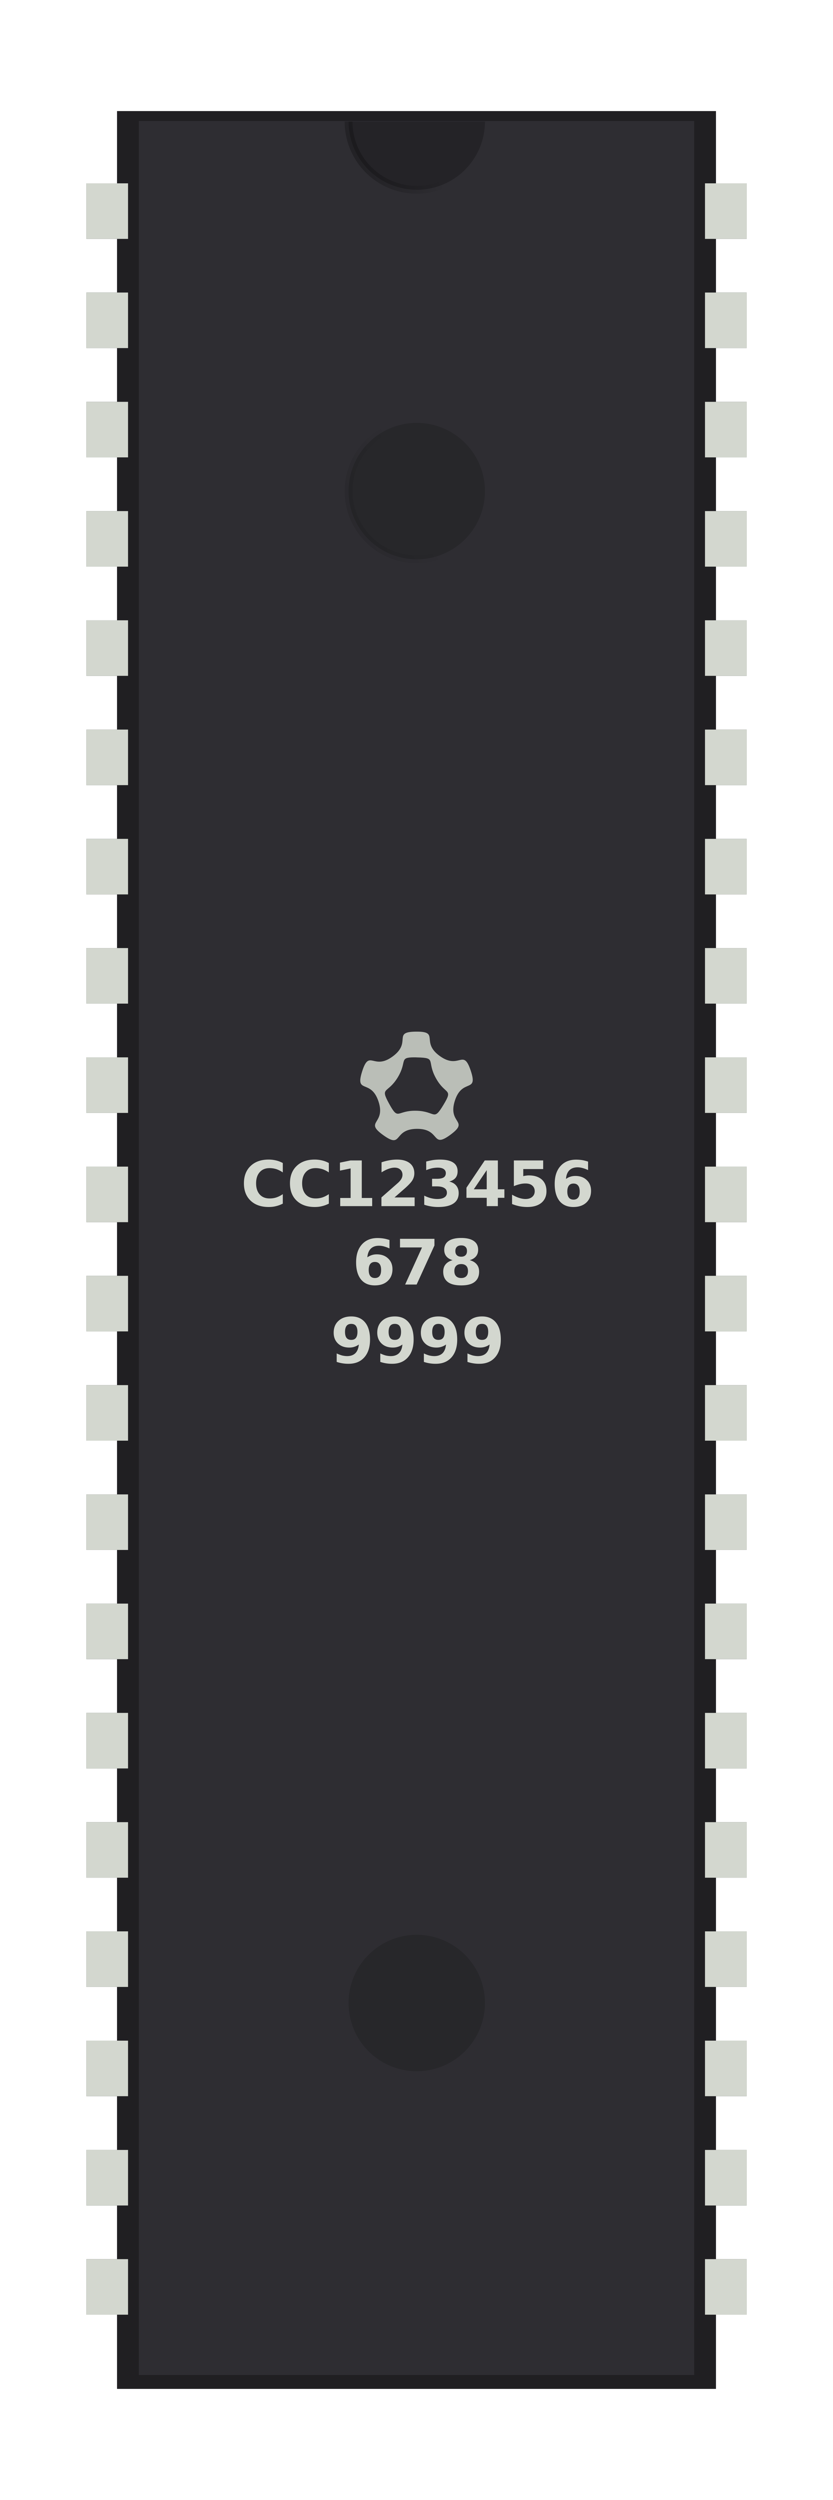 <svg xmlns="http://www.w3.org/2000/svg" xmlns:xlink="http://www.w3.org/1999/xlink" viewBox="0 0 106.3 318.9" version="1.0"><defs><linearGradient id="a"><stop offset="0"/><stop offset="1" stop-opacity="0"/></linearGradient><linearGradient id="d" y2="400.46" gradientUnits="userSpaceOnUse" x2="261.26" y1="422.3" x1="213.23"><stop offset="0"/><stop offset="1" stop-opacity="0"/></linearGradient><linearGradient id="e" y2="396.27" xlink:href="#a" gradientUnits="userSpaceOnUse" x2="259.61" y1="433.29" x1="175.5"/><filter id="b"><feGaussianBlur stdDeviation="1.336"/></filter><filter id="c"><feGaussianBlur stdDeviation="1.376"/></filter></defs><g transform="translate(-35.015 -38.515)"><g transform="translate(-167.1 -335.87)" opacity=".8" filter="url(#b)" fill="#2e3436"><path d="M213.14 397.77h5.315v7.087h-5.315zM213.14 411.7h5.315v7.087h-5.315zM213.14 425.64h5.315v7.087h-5.315zM213.14 439.58h5.315v7.087h-5.315zM213.14 453.51h5.315v7.087h-5.315zM213.14 467.45h5.315v7.087h-5.315zM213.14 481.39h5.315v7.087h-5.315zM213.14 495.32h5.315v7.087h-5.315zM213.14 509.26h5.315v7.087h-5.315zM213.14 523.2h5.315v7.087h-5.315zM213.14 537.13h5.315v7.087h-5.315zM213.14 551.07h5.315v7.087h-5.315zM213.14 565.01h5.315v7.087h-5.315zM213.14 578.94h5.315v7.087h-5.315zM213.14 592.88h5.315v7.087h-5.315zM213.14 606.82h5.315v7.087h-5.315zM213.14 620.75h5.315v7.087h-5.315zM213.14 634.69h5.315v7.087h-5.315zM213.14 648.63h5.315v7.087h-5.315zM213.14 662.56h5.315v7.087h-5.315zM292.08 397.77h5.315v7.087h-5.315zM292.08 411.7h5.315v7.087h-5.315zM292.08 425.64h5.315v7.087h-5.315zM292.08 439.58h5.315v7.087h-5.315zM292.08 453.51h5.315v7.087h-5.315zM292.08 467.45h5.315v7.087h-5.315zM292.08 481.39h5.315v7.087h-5.315zM292.08 495.32h5.315v7.087h-5.315zM292.08 509.26h5.315v7.087h-5.315zM292.08 523.2h5.315v7.087h-5.315zM292.08 537.13h5.315v7.087h-5.315zM292.08 551.07h5.315v7.087h-5.315zM292.08 565.01h5.315v7.087h-5.315zM292.08 578.94h5.315v7.087h-5.315zM292.08 592.88h5.315v7.087h-5.315zM292.08 606.82h5.315v7.087h-5.315zM292.08 620.75h5.315v7.087h-5.315zM292.08 634.69h5.315v7.087h-5.315zM292.08 648.63h5.315v7.087h-5.315zM292.08 662.56h5.315v7.087h-5.315z"/></g><rect rx="0" ry="0" height="290.55" width="76.422" y="52.688" x="49.954" opacity=".8" filter="url(#c)" fill="#2e3436"/><rect rx="0" ry="0" height="290.55" width="76.422" y="52.688" x="49.954" fill="#201f22"/><rect rx="0" ry="0" height="287.52" width="70.866" y="53.951" x="52.732" fill-opacity=".848" fill="#313035"/><g fill="#d3d7cf"><path d="M46.04 61.9h5.315v7.087H46.04zM46.04 75.83h5.315v7.087H46.04zM46.04 89.77h5.315v7.087H46.04zM46.04 103.71h5.315v7.087H46.04zM46.04 117.64h5.315v7.087H46.04zM46.04 131.58h5.315v7.087H46.04zM46.04 145.52h5.315v7.087H46.04zM46.04 159.45h5.315v7.087H46.04zM46.04 173.39h5.315v7.087H46.04zM46.04 187.33h5.315v7.087H46.04zM46.04 201.26h5.315v7.087H46.04zM46.04 215.2h5.315v7.087H46.04zM46.04 229.14h5.315v7.087H46.04zM46.04 243.07h5.315v7.087H46.04zM46.04 257.01h5.315v7.087H46.04zM46.04 270.95h5.315v7.087H46.04zM46.04 284.88h5.315v7.087H46.04zM46.04 298.82h5.315v7.087H46.04zM46.04 312.76h5.315v7.087H46.04zM46.04 326.69h5.315v7.087H46.04zM124.98 61.9h5.315v7.087h-5.315zM124.98 75.83h5.315v7.087h-5.315zM124.98 89.77h5.315v7.087h-5.315zM124.98 103.71h5.315v7.087h-5.315zM124.98 117.64h5.315v7.087h-5.315zM124.98 131.58h5.315v7.087h-5.315zM124.98 145.52h5.315v7.087h-5.315zM124.98 159.45h5.315v7.087h-5.315zM124.98 173.39h5.315v7.087h-5.315zM124.98 187.33h5.315v7.087h-5.315zM124.98 201.26h5.315v7.087h-5.315zM124.98 215.2h5.315v7.087h-5.315zM124.98 229.14h5.315v7.087h-5.315zM124.98 243.07h5.315v7.087h-5.315zM124.98 257.01h5.315v7.087h-5.315zM124.98 270.95h5.315v7.087h-5.315zM124.98 284.88h5.315v7.087h-5.315zM124.98 298.82h5.315v7.087h-5.315zM124.98 312.76h5.315v7.087h-5.315zM124.98 326.69h5.315v7.087h-5.315z"/></g><path d="M272.24 396.27a12.627 12.627 0 11-25.26 0" transform="translate(-90.673 -219.01) scale(.689)" stroke-linejoin="round" fill-opacity=".685" stroke="url(#d)" stroke-width="1.452" fill="#201f22"/><path d="M272.24 396.27a12.627 12.627 0 11-25.26 0 12.627 12.627 0 1125.26 0z" transform="translate(-90.673 -171.87) scale(.689)" opacity=".631" stroke-linejoin="round" fill-opacity=".686" stroke="url(#e)" stroke-width="1.452" fill="#201f22"/><path d="M272.24 396.27a12.627 12.627 0 11-25.26 0 12.627 12.627 0 1125.26 0z" transform="translate(-90.673 20.99) scale(.689)" opacity=".631" stroke-linejoin="round" fill-opacity=".686" stroke="url(#e)" stroke-width="1.452" fill="#201f22"/><path d="M88.115 170.11c-3.09.02-.495 1.33-2.982 3.16-2.486 1.84-2.974-1.02-3.907 1.92-.933 2.95 1.11.89 2.087 3.82s-1.896 2.51.618 4.31 1.188-.78 4.279-.81c3.09-.02 1.803 2.58 4.29.75 2.486-1.84-.379-1.37.554-4.32s3.01-.92 2.033-3.85-1.423-.07-3.937-1.86c-2.514-1.8.056-3.15-3.035-3.12zm-.283 3.28c.129 0 .267 0 .425.01 2.522.05 1.164.43 2.381 2.64 1.216 2.21 2.266 1.26.96 3.42s-.954.79-3.477.74c-2.522-.05-2.225 1.33-3.441-.88-1.217-2.21-.21-1.23 1.096-3.38 1.224-2.03.121-2.54 2.056-2.55z" fill-opacity=".848" fill="#d3d7cf"/><path d="M71.103 192.05c-.276.14-.564.25-.864.32-.299.08-.612.11-.937.11-.972 0-1.741-.27-2.309-.81-.567-.54-.851-1.28-.851-2.21s.284-1.67.851-2.21c.568-.55 1.337-.82 2.309-.82.325 0 .638.04.937.11.3.07.588.18.864.33v1.2a3.352 3.352 0 00-.825-.42c-.27-.08-.556-.13-.855-.13-.537 0-.958.17-1.266.52-.307.34-.461.82-.461 1.42s.154 1.07.461 1.42c.308.34.729.51 1.266.51.299 0 .585-.04.855-.13.271-.09.546-.23.825-.42v1.21m5.875 0c-.276.14-.564.25-.864.32-.299.08-.612.11-.937.11-.972 0-1.741-.27-2.309-.81-.567-.54-.851-1.28-.851-2.21s.284-1.67.851-2.21c.568-.55 1.337-.82 2.309-.82.325 0 .638.04.937.11.3.07.588.18.864.33v1.2a3.352 3.352 0 00-.825-.42c-.27-.08-.556-.13-.855-.13-.537 0-.958.17-1.266.52-.307.34-.461.82-.461 1.42s.154 1.07.461 1.42c.308.34.729.51 1.266.51.299 0 .585-.04.855-.13.271-.09.546-.23.825-.42v1.21m1.453-.72h1.328v-3.77l-1.363.28v-1.02l1.355-.28h1.43v4.79h1.328v1.04h-4.078v-1.04m6.929-.07h2.567v1.11h-4.238v-1.11l2.128-1.87c.191-.18.331-.34.422-.51.091-.16.137-.33.137-.51 0-.27-.092-.49-.277-.66-.183-.17-.426-.25-.731-.25-.234 0-.491.05-.769.15-.279.1-.577.25-.895.45v-1.28c.339-.12.673-.2 1.004-.26s.655-.09.973-.09c.698 0 1.239.16 1.625.46.388.31.582.74.582 1.29 0 .32-.082.61-.246.89-.164.27-.509.64-1.036 1.1l-1.246 1.09m6.985-2.03c.393.1.691.27.894.53.206.25.309.57.309.95 0 .58-.221 1.02-.664 1.32s-1.089.45-1.938.45a5.508 5.508 0 01-1.793-.29v-1.16c.282.14.56.25.836.32.279.07.552.11.821.11.398 0 .703-.07.914-.21a.66.66 0 00.32-.59c0-.27-.109-.47-.328-.6-.216-.14-.537-.21-.961-.21h-.602v-.97h.633c.378 0 .659-.06.844-.17.185-.12.277-.31.277-.55 0-.22-.09-.39-.269-.52-.18-.12-.434-.18-.762-.18-.242 0-.487.03-.734.08a5.17 5.17 0 00-.739.24v-1.1c.297-.08.592-.14.883-.19.292-.04.578-.06.86-.06.757 0 1.324.13 1.699.38.377.24.566.62.566 1.12 0 .34-.09.62-.269.84-.18.21-.446.37-.797.46m4.781-1.45l-1.648 2.44h1.648v-2.44m-.25-1.24h1.672v3.68h.832v1.09h-.832v1.06h-1.422v-1.06H94.54v-1.29l2.336-3.48m3.714 0h3.74v1.1h-2.54v.91c.11-.04.23-.06.34-.07.12-.02.24-.03.37-.03.71 0 1.26.18 1.66.53.39.36.59.85.59 1.49 0 .63-.22 1.12-.65 1.48-.43.35-1.02.53-1.79.53-.33 0-.66-.03-.98-.09-.33-.07-.65-.16-.97-.29v-1.19c.32.18.62.32.9.41.29.09.56.14.81.14.37 0 .65-.09.86-.27s.32-.42.32-.72c0-.31-.11-.55-.32-.73s-.49-.26-.86-.26c-.21 0-.45.02-.69.08s-.51.14-.79.26v-3.28m7.61 2.95c-.26 0-.46.09-.59.26s-.2.42-.2.76c0 .35.07.6.2.77s.33.26.59.26c.27 0 .46-.09.59-.26.14-.17.2-.42.2-.77 0-.34-.06-.59-.2-.76-.13-.17-.32-.26-.59-.26m1.86-2.8v1.08c-.25-.12-.48-.2-.7-.26s-.43-.09-.64-.09c-.45 0-.8.13-1.05.38s-.39.62-.43 1.1c.17-.12.35-.22.55-.28.2-.07.42-.1.66-.1.6 0 1.08.18 1.44.53.37.34.55.8.55 1.37 0 .62-.2 1.12-.61 1.5s-.96.56-1.65.56c-.75 0-1.34-.25-1.76-.76-.41-.52-.62-1.24-.62-2.18 0-.97.24-1.72.73-2.27s1.15-.83 2-.83c.27 0 .53.02.78.06s.5.11.75.19m-27.204 12.8c-.263 0-.46.09-.593.26-.13.17-.196.42-.196.76 0 .35.066.6.196.77.133.17.33.26.593.26.266 0 .464-.09.594-.26.133-.17.199-.42.199-.77 0-.34-.066-.59-.199-.76-.13-.17-.328-.26-.594-.26m1.86-2.8v1.08c-.248-.12-.481-.2-.699-.26a2.422 2.422 0 00-.641-.09c-.448 0-.797.13-1.047.38s-.396.62-.437 1.1c.172-.12.358-.22.558-.28.201-.07.42-.1.656-.1.597 0 1.077.18 1.442.53.367.34.551.8.551 1.37 0 .62-.205 1.12-.614 1.5-.408.38-.957.56-1.644.56-.758 0-1.345-.25-1.762-.76-.414-.52-.621-1.24-.621-2.18 0-.97.242-1.72.727-2.27.487-.55 1.153-.83 2-.83.268 0 .528.02.781.06.252.04.502.11.75.19m1.344-.15h4.394v.85l-2.273 4.98h-1.465l2.152-4.73H86.06v-1.1m7.812 3.22c-.281 0-.497.08-.648.23s-.227.37-.227.66.076.51.227.66.367.23.648.23c.279 0 .492-.08.641-.23.148-.15.222-.37.222-.66s-.074-.51-.222-.66c-.149-.15-.362-.23-.641-.23m-1.098-.5c-.354-.1-.621-.27-.8-.49-.18-.22-.27-.5-.27-.83 0-.49.184-.86.551-1.12s.906-.39 1.617-.39c.706 0 1.242.13 1.609.39.368.25.551.63.551 1.12 0 .33-.091.61-.273.83-.18.22-.447.39-.801.49.396.11.694.29.895.54.203.24.304.55.304.93 0 .58-.192 1.01-.578 1.31-.383.3-.952.44-1.707.44-.758 0-1.331-.14-1.719-.44-.385-.3-.578-.73-.578-1.31 0-.38.101-.69.301-.93.203-.25.503-.43.898-.54m.352-1.16c0 .23.064.41.191.53.131.13.316.19.555.19.234 0 .415-.06.543-.19.128-.12.191-.3.191-.53 0-.24-.063-.41-.191-.53-.128-.13-.309-.19-.543-.19-.239 0-.424.06-.555.19-.127.12-.191.3-.191.53m-15.145 14.14v-1.08c.24.11.469.2.688.26.219.05.435.08.648.08.448 0 .797-.13 1.047-.37.25-.25.397-.62.442-1.11a1.86 1.86 0 01-.567.29c-.2.07-.418.1-.652.1-.596 0-1.078-.17-1.445-.52-.365-.35-.547-.81-.547-1.38 0-.62.203-1.13.609-1.5.409-.38.956-.57 1.641-.57.76 0 1.349.26 1.765.77.417.51.625 1.24.625 2.18 0 .96-.243 1.72-.73 2.27s-1.155.82-2.004.82a4.637 4.637 0 01-1.52-.24m1.856-2.81c.263 0 .461-.08.594-.25s.199-.43.199-.77-.066-.59-.199-.77c-.133-.17-.331-.25-.594-.25s-.461.08-.594.25c-.133.18-.199.43-.199.77s.066.6.199.77.331.25.594.25m3.707 2.81v-1.08c.24.11.469.2.687.26.219.05.435.08.649.08.448 0 .797-.13 1.047-.37.25-.25.397-.62.441-1.11-.177.13-.366.23-.566.29-.201.07-.418.1-.653.1-.596 0-1.078-.17-1.445-.52-.364-.35-.547-.81-.547-1.38 0-.62.203-1.13.61-1.5.409-.38.955-.57 1.64-.57.761 0 1.349.26 1.766.77s.625 1.24.625 2.18c0 .96-.244 1.72-.731 2.27s-1.155.82-2.003.82a4.625 4.625 0 01-1.52-.24m1.855-2.81c.263 0 .461-.08.594-.25s.199-.43.199-.77-.066-.59-.199-.77c-.133-.17-.331-.25-.594-.25s-.46.08-.593.25c-.133.18-.2.43-.2.77s.067.6.2.77.33.25.593.25m3.707 2.81v-1.08c.24.11.469.2.688.26.219.05.435.08.648.08.448 0 .797-.13 1.047-.37.25-.25.397-.62.442-1.11a1.86 1.86 0 01-.567.29c-.2.07-.418.1-.652.1-.596 0-1.078-.17-1.445-.52-.365-.35-.547-.81-.547-1.38 0-.62.203-1.13.609-1.5.409-.38.956-.57 1.641-.57.76 0 1.349.26 1.765.77.417.51.625 1.24.625 2.18 0 .96-.243 1.72-.73 2.27s-1.155.82-2.004.82a4.637 4.637 0 01-1.52-.24m1.856-2.81c.263 0 .461-.08.594-.25s.199-.43.199-.77-.066-.59-.199-.77c-.133-.17-.331-.25-.594-.25s-.461.08-.594.25c-.133.18-.199.43-.199.77s.066.6.199.77.331.25.594.25m3.707 2.81v-1.08c.24.11.469.2.687.26.219.05.435.08.649.08.448 0 .797-.13 1.047-.37.25-.25.397-.62.441-1.11-.177.13-.366.23-.566.29-.201.07-.418.1-.653.1-.596 0-1.078-.17-1.445-.52-.364-.35-.547-.81-.547-1.38 0-.62.203-1.13.61-1.5.408-.38.955-.57 1.64-.57.761 0 1.349.26 1.766.77s.625 1.24.625 2.18c0 .96-.244 1.72-.731 2.27s-1.155.82-2.003.82a4.625 4.625 0 01-1.52-.24m1.855-2.81c.263 0 .461-.08.594-.25s.199-.43.199-.77-.066-.59-.199-.77c-.133-.17-.331-.25-.594-.25s-.46.08-.593.25c-.133.18-.2.43-.2.77s.067.6.2.77.33.25.593.25" fill="#d3d7cf"/></g></svg>